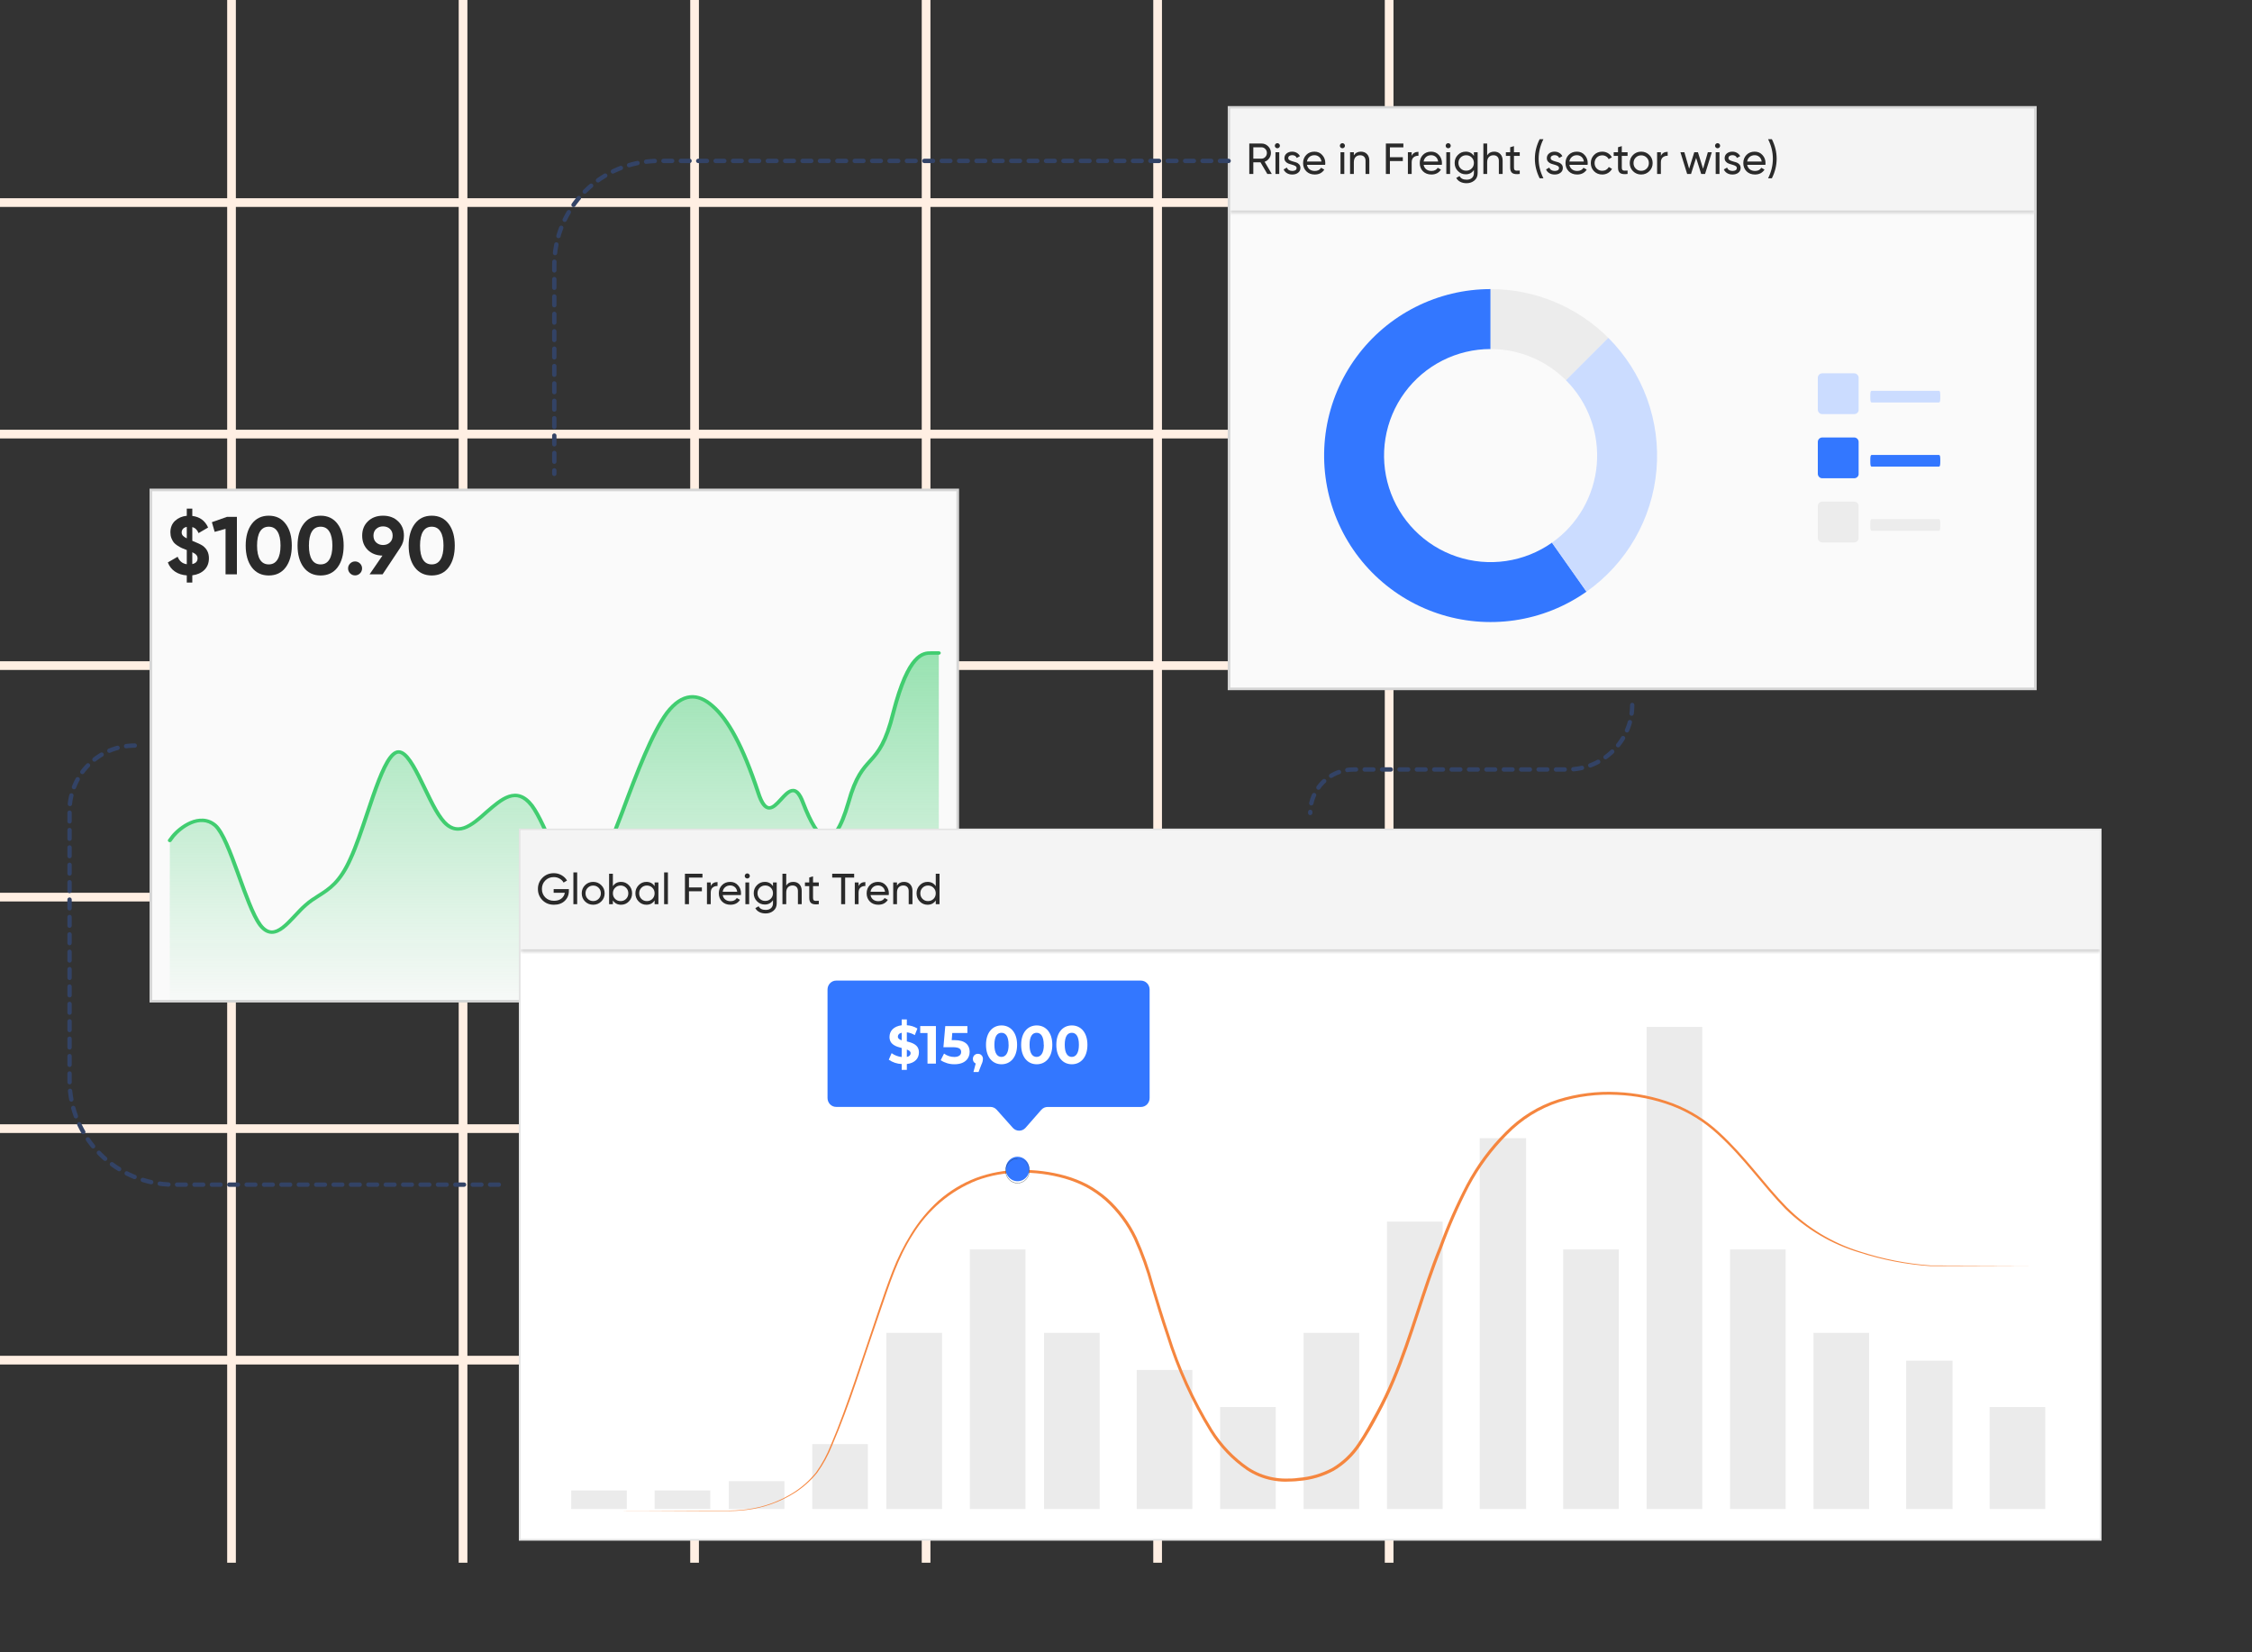 <svg width="518" height="380" viewBox="0 0 518 380" fill="none" xmlns="http://www.w3.org/2000/svg">
<rect x="0" y="0" width="518" height="380" fill="#333333" stroke="none"/>
<path d="M53.254 0V359.467" stroke="#FFEFE3" stroke-width="2"/>
<path d="M375 46.598L-9.29832e-06 46.598" stroke="#FFEFE3" stroke-width="2"/>
<path d="M106.509 0V359.467" stroke="#FFEFE3" stroke-width="2"/>
<path d="M375 99.852L-9.29832e-06 99.852" stroke="#FFEFE3" stroke-width="2"/>
<path d="M159.764 0V359.467" stroke="#FFEFE3" stroke-width="2"/>
<path d="M375 153.107L-9.29832e-06 153.107" stroke="#FFEFE3" stroke-width="2"/>
<path d="M213.018 0V359.467" stroke="#FFEFE3" stroke-width="2"/>
<path d="M375 206.361L-9.29832e-06 206.361" stroke="#FFEFE3" stroke-width="2"/>
<path d="M266.272 0V359.467" stroke="#FFEFE3" stroke-width="2"/>
<path d="M375 259.615L-9.29832e-06 259.615" stroke="#FFEFE3" stroke-width="2"/>
<path d="M319.526 0V359.467" stroke="#FFEFE3" stroke-width="2"/>
<path d="M375 312.87L-9.29832e-06 312.87" stroke="#FFEFE3" stroke-width="2"/>
<rect x="34.699" y="112.699" width="185.601" height="117.601" fill="#FAFAFA"/>
<rect x="34.699" y="112.699" width="185.601" height="117.601" stroke="#D6D6D6" stroke-width="0.601"/>
<path d="M48.057 128.409C48.057 129.517 47.704 130.417 46.997 131.11C46.29 131.79 45.368 132.199 44.232 132.338V134H42.963V132.357C41.903 132.281 40.994 131.985 40.236 131.469C39.479 130.953 38.936 130.254 38.607 129.372L40.861 128.069C41.265 129.076 41.966 129.649 42.963 129.788V126.52C42.951 126.52 42.944 126.52 42.944 126.52L42.906 126.501C42.465 126.337 42.105 126.193 41.827 126.067C41.549 125.941 41.221 125.758 40.842 125.519C40.476 125.28 40.186 125.034 39.971 124.782C39.769 124.518 39.586 124.184 39.422 123.781C39.27 123.378 39.194 122.937 39.194 122.459C39.194 121.351 39.554 120.463 40.274 119.796C41.006 119.128 41.903 118.744 42.963 118.643V117H44.232V118.681C45.949 118.883 47.161 119.77 47.868 121.344L45.671 122.629C45.368 121.873 44.889 121.414 44.232 121.25V124.404C45.406 124.87 46.195 125.242 46.599 125.519C47.572 126.211 48.057 127.175 48.057 128.409ZM41.789 122.478C41.789 122.755 41.877 123 42.054 123.214C42.231 123.416 42.534 123.624 42.963 123.838V121.193C42.584 121.269 42.294 121.42 42.092 121.647C41.89 121.873 41.789 122.15 41.789 122.478ZM44.232 129.75C45.04 129.574 45.444 129.133 45.444 128.428C45.444 128.113 45.343 127.849 45.141 127.634C44.952 127.42 44.649 127.219 44.232 127.03V129.75Z" fill="#2A2A2A"/>
<path d="M52.221 118.889H54.493V132.111H51.88V121.647L49.38 122.346L48.736 120.117L52.221 118.889Z" fill="#2A2A2A"/>
<path d="M61.817 132.376C60.163 132.376 58.863 131.752 57.916 130.506C56.981 129.246 56.514 127.578 56.514 125.5C56.514 123.422 56.981 121.76 57.916 120.513C58.863 119.254 60.163 118.624 61.817 118.624C63.483 118.624 64.784 119.254 65.718 120.513C66.653 121.76 67.12 123.422 67.12 125.5C67.12 127.578 66.653 129.246 65.718 130.506C64.784 131.752 63.483 132.376 61.817 132.376ZM59.809 128.73C60.264 129.46 60.933 129.826 61.817 129.826C62.701 129.826 63.37 129.454 63.824 128.711C64.291 127.968 64.525 126.898 64.525 125.5C64.525 124.09 64.291 123.013 63.824 122.27C63.37 121.527 62.701 121.156 61.817 121.156C60.933 121.156 60.264 121.527 59.809 122.27C59.355 123.013 59.128 124.09 59.128 125.5C59.128 126.91 59.355 127.987 59.809 128.73Z" fill="#2A2A2A"/>
<path d="M73.746 132.376C72.092 132.376 70.791 131.752 69.844 130.506C68.91 129.246 68.443 127.578 68.443 125.5C68.443 123.422 68.91 121.76 69.844 120.513C70.791 119.254 72.092 118.624 73.746 118.624C75.412 118.624 76.713 119.254 77.647 120.513C78.581 121.76 79.048 123.422 79.048 125.5C79.048 127.578 78.581 129.246 77.647 130.506C76.713 131.752 75.412 132.376 73.746 132.376ZM71.738 128.73C72.193 129.46 72.862 129.826 73.746 129.826C74.629 129.826 75.299 129.454 75.753 128.711C76.22 127.968 76.454 126.898 76.454 125.5C76.454 124.09 76.22 123.013 75.753 122.27C75.299 121.527 74.629 121.156 73.746 121.156C72.862 121.156 72.193 121.527 71.738 122.27C71.284 123.013 71.056 124.09 71.056 125.5C71.056 126.91 71.284 127.987 71.738 128.73Z" fill="#2A2A2A"/>
<path d="M82.81 131.884C82.494 132.199 82.115 132.357 81.673 132.357C81.231 132.357 80.853 132.199 80.537 131.884C80.222 131.57 80.064 131.192 80.064 130.751C80.064 130.31 80.222 129.933 80.537 129.618C80.853 129.303 81.231 129.146 81.673 129.146C82.115 129.146 82.494 129.303 82.81 129.618C83.125 129.933 83.283 130.31 83.283 130.751C83.283 131.192 83.125 131.57 82.81 131.884Z" fill="#2A2A2A"/>
<path d="M92.909 123.214C92.909 124.234 92.644 125.129 92.113 125.897H92.132L88.004 132.111H85.011L87.966 127.804C86.59 127.779 85.466 127.345 84.595 126.501C83.736 125.645 83.307 124.549 83.307 123.214C83.307 121.867 83.749 120.765 84.633 119.909C85.529 119.053 86.684 118.624 88.098 118.624C89.525 118.624 90.68 119.053 91.564 119.909C92.46 120.753 92.909 121.854 92.909 123.214ZM85.902 123.214C85.902 123.869 86.11 124.392 86.527 124.782C86.956 125.173 87.48 125.368 88.098 125.368C88.742 125.368 89.273 125.173 89.689 124.782C90.106 124.392 90.314 123.869 90.314 123.214C90.314 122.56 90.106 122.043 89.689 121.666C89.273 121.275 88.742 121.08 88.098 121.08C87.48 121.08 86.956 121.275 86.527 121.666C86.11 122.056 85.902 122.572 85.902 123.214Z" fill="#2A2A2A"/>
<path d="M99.305 132.376C97.651 132.376 96.35 131.752 95.403 130.506C94.469 129.246 94.002 127.578 94.002 125.5C94.002 123.422 94.469 121.76 95.403 120.513C96.35 119.254 97.651 118.624 99.305 118.624C100.971 118.624 102.272 119.254 103.206 120.513C104.14 121.76 104.607 123.422 104.607 125.5C104.607 127.578 104.14 129.246 103.206 130.506C102.272 131.752 100.971 132.376 99.305 132.376ZM97.297 128.73C97.752 129.46 98.421 129.826 99.305 129.826C100.189 129.826 100.858 129.454 101.312 128.711C101.779 127.968 102.013 126.898 102.013 125.5C102.013 124.09 101.779 123.013 101.312 122.27C100.858 121.527 100.189 121.156 99.305 121.156C98.421 121.156 97.752 121.527 97.297 122.27C96.843 123.013 96.615 124.09 96.615 125.5C96.615 126.91 96.843 127.987 97.297 128.73Z" fill="#2A2A2A"/>
<path fill-rule="evenodd" clip-rule="evenodd" d="M39.06 193.695C39.06 193.695 39.246 193.619 40.828 191.698C42.411 189.776 45.987 186.732 49.525 189.776C52.915 192.82 56.453 208.04 59.843 212.606C63.381 217.172 66.771 211.084 70.309 208.04C73.699 204.996 77.237 204.996 80.627 197.386C84.165 189.776 87.555 174.556 91.093 173.034C94.483 171.512 98.02 183.688 101.558 188.254C104.948 192.82 108.486 189.776 111.876 186.732C115.414 183.688 118.804 180.644 122.342 185.21C125.732 189.776 129.27 201.952 132.66 203.474C136.198 204.996 139.588 195.864 143.125 186.732C146.516 177.6 150.053 168.468 153.444 163.902C156.981 159.336 160.519 159.336 163.909 162.38C167.447 165.424 170.837 171.512 174.375 182.166C177.765 192.82 181.303 175.382 184.693 184.515C188.23 193.647 191.621 196.691 195.158 184.515C198.549 172.338 202.086 177.6 205.477 163.902C209.014 150.204 212.404 150.204 214.173 150.204H215.942V232.392H214.173C212.404 232.392 209.014 232.392 205.477 232.392C202.086 232.392 198.549 232.392 195.158 232.392C191.621 232.392 188.23 232.392 184.693 232.392C181.303 232.392 177.765 232.392 174.375 232.392C170.837 232.392 167.447 232.392 163.909 232.392C160.519 232.392 156.981 232.392 153.444 232.392C150.053 232.392 146.516 232.392 143.125 232.392C139.588 232.392 136.198 232.392 132.66 232.392C129.27 232.392 125.732 232.392 122.342 232.392C118.804 232.392 115.414 232.392 111.876 232.392C108.486 232.392 104.948 232.392 101.558 232.392C98.02 232.392 94.483 232.392 91.093 232.392C87.555 232.392 84.165 232.392 80.627 232.392C77.237 232.392 73.699 232.392 70.309 232.392C66.771 232.392 63.381 232.392 59.843 232.392C56.453 232.392 52.915 232.392 49.525 232.392C45.987 232.392 42.597 232.392 40.828 232.392H39.06V193.695Z" fill="url(#paint0_linear_1093_9399)"/>
<path fill-rule="evenodd" clip-rule="evenodd" d="M210.844 152.166C209.397 153.811 207.682 157.171 205.916 164.026C205.064 167.476 204.199 169.751 203.319 171.414C202.436 173.082 201.545 174.12 200.67 175.092C200.599 175.171 200.527 175.25 200.456 175.329C199.662 176.208 198.892 177.06 198.122 178.343C197.283 179.743 196.437 181.67 195.596 184.7L195.595 184.704C194.708 187.765 193.82 189.908 192.915 191.246C192.463 191.915 191.987 192.412 191.476 192.714C190.95 193.025 190.387 193.128 189.815 193.002C189.264 192.881 188.759 192.559 188.294 192.118C187.827 191.675 187.372 191.084 186.927 190.378C186.037 188.964 185.152 187.03 184.265 184.734L184.263 184.729C183.845 183.6 183.442 182.936 183.079 182.579C182.901 182.406 182.746 182.318 182.618 182.277C182.494 182.238 182.37 182.234 182.233 182.263C181.933 182.328 181.576 182.551 181.154 182.931C180.786 183.262 180.417 183.667 180.03 184.091C179.981 184.144 179.933 184.197 179.884 184.25C179.454 184.72 178.999 185.205 178.536 185.572C178.083 185.93 177.542 186.239 176.936 186.235C176.294 186.23 175.746 185.881 175.277 185.265C174.809 184.651 174.368 183.708 173.94 182.36C170.403 171.683 167.039 165.671 163.592 162.698L163.585 162.692C161.935 161.206 160.335 160.541 158.786 160.71C157.227 160.88 155.557 161.911 153.818 164.16C152.152 166.411 150.435 169.809 148.705 173.809C146.978 177.805 145.249 182.375 143.553 186.952L143.552 186.957C143.433 187.265 143.314 187.573 143.195 187.881C141.552 192.139 139.928 196.349 138.3 199.396C137.43 201.026 136.538 202.364 135.612 203.2C135.148 203.62 134.65 203.936 134.116 204.085C133.566 204.238 133.007 204.207 132.46 203.971L132.453 203.968C131.943 203.738 131.469 203.328 131.024 202.82C130.575 202.306 130.132 201.665 129.695 200.939C128.821 199.488 127.947 197.659 127.081 195.751C126.779 195.086 126.479 194.413 126.179 193.741C125.614 192.476 125.052 191.216 124.49 190.034C123.631 188.226 122.788 186.635 121.965 185.523C121.11 184.418 120.299 183.819 119.541 183.549C118.796 183.284 118.05 183.318 117.267 183.577C116.471 183.839 115.652 184.33 114.796 184.963C113.995 185.555 113.189 186.251 112.359 186.968C112.304 187.015 112.25 187.062 112.195 187.11C111.35 187.87 110.48 188.645 109.602 189.301C108.724 189.957 107.812 190.515 106.875 190.825C105.926 191.138 104.94 191.2 103.952 190.845C102.977 190.494 102.057 189.757 101.182 188.575C100.272 187.398 99.374 185.748 98.493 183.985C98.09 183.178 97.693 182.355 97.299 181.536C96.818 180.539 96.341 179.547 95.857 178.599C94.982 176.882 94.129 175.394 93.3 174.432C92.884 173.95 92.502 173.634 92.161 173.477C91.843 173.331 91.572 173.325 91.297 173.449L91.29 173.452C90.956 173.596 90.571 173.931 90.147 174.49C89.729 175.041 89.305 175.768 88.875 176.64C88.015 178.382 87.155 180.653 86.29 183.131C85.819 184.479 85.347 185.889 84.872 187.305C83.611 191.068 82.337 194.87 81.045 197.658C78.585 203.192 75.962 204.852 73.482 206.421C72.503 207.041 71.546 207.646 70.63 208.47L70.624 208.476C69.834 209.157 69.049 209.997 68.249 210.853C68.175 210.932 68.1 211.012 68.026 211.091C67.159 212.017 66.27 212.949 65.373 213.641C64.483 214.326 63.506 214.841 62.459 214.812C61.383 214.783 60.393 214.189 59.469 212.993L59.464 212.987C58.585 211.799 57.713 209.947 56.852 207.825C56.107 205.99 55.358 203.923 54.612 201.864C54.493 201.533 54.373 201.203 54.254 200.874C53.387 198.489 52.525 196.164 51.67 194.246C50.807 192.311 49.979 190.86 49.205 190.161C48.394 189.463 47.542 189.157 46.7 189.1C45.847 189.042 44.97 189.239 44.122 189.595C42.42 190.311 40.929 191.633 40.168 192.569L39.435 193.545C39.298 193.728 39.018 193.778 38.81 193.657C38.602 193.536 38.545 193.29 38.682 193.107L39.429 192.113C40.252 191.1 41.854 189.669 43.733 188.879C44.676 188.482 45.713 188.238 46.769 188.309C47.834 188.381 48.884 188.773 49.84 189.598L49.847 189.604C50.767 190.432 51.651 192.032 52.51 193.957C53.377 195.902 54.247 198.25 55.113 200.633C55.233 200.963 55.353 201.294 55.473 201.625C56.219 203.685 56.962 205.737 57.702 207.558C58.562 209.678 59.403 211.449 60.218 212.551C61.062 213.642 61.822 214.001 62.486 214.019C63.18 214.038 63.935 213.694 64.778 213.044C65.612 212.401 66.455 211.521 67.329 210.587C67.405 210.506 67.481 210.425 67.557 210.344C68.348 209.497 69.163 208.625 69.989 207.912C71.036 206.97 72.064 206.322 73.079 205.681C75.5 204.155 77.847 202.675 80.206 197.367L80.208 197.361C81.483 194.613 82.736 190.872 83.992 187.124C84.47 185.698 84.948 184.272 85.427 182.898C86.294 180.417 87.166 178.11 88.047 176.324C88.488 175.431 88.937 174.656 89.396 174.05C89.847 173.454 90.341 172.979 90.889 172.741C91.461 172.485 92.041 172.527 92.578 172.774C93.093 173.011 93.571 173.434 94.019 173.953C94.917 174.994 95.806 176.558 96.681 178.274C97.161 179.217 97.65 180.232 98.138 181.245C98.535 182.067 98.93 182.887 99.319 183.665C100.201 185.43 101.071 187.021 101.93 188.132L101.935 188.139C102.754 189.244 103.547 189.842 104.294 190.11C105.028 190.374 105.774 190.341 106.558 190.082C107.352 189.819 108.172 189.328 109.017 188.697C109.861 188.067 110.703 187.316 111.553 186.552L111.559 186.546C111.617 186.496 111.676 186.446 111.734 186.396C112.557 185.685 113.387 184.968 114.215 184.356C115.1 183.701 116.013 183.143 116.949 182.834C117.898 182.52 118.884 182.459 119.88 182.814C120.863 183.164 121.801 183.899 122.714 185.08L122.719 185.087C123.591 186.264 124.46 187.914 125.323 189.728C125.888 190.917 126.457 192.192 127.024 193.463C127.323 194.133 127.622 194.802 127.919 195.456C128.785 197.363 129.643 199.158 130.492 200.568C130.916 201.273 131.332 201.871 131.739 202.336C132.148 202.803 132.524 203.108 132.861 203.26C133.198 203.405 133.517 203.42 133.843 203.329C134.185 203.234 134.56 203.013 134.966 202.647C135.782 201.909 136.622 200.672 137.483 199.059C139.088 196.054 140.697 191.886 142.347 187.61C142.463 187.308 142.58 187.006 142.696 186.704C144.391 182.127 146.126 177.542 147.862 173.527C149.595 169.518 151.341 166.051 153.065 163.724L153.069 163.717C154.867 161.391 156.734 160.134 158.675 159.922C160.626 159.71 162.488 160.569 164.228 162.134C167.855 165.265 171.269 171.46 174.807 182.141L174.808 182.145C175.228 183.466 175.638 184.313 176.026 184.823C176.413 185.331 176.724 185.44 176.943 185.442C177.198 185.443 177.521 185.307 177.933 184.981C178.334 184.664 178.746 184.228 179.181 183.752C179.23 183.7 179.278 183.647 179.327 183.593C179.709 183.175 180.108 182.738 180.508 182.377C180.951 181.978 181.458 181.613 182.019 181.492C182.313 181.429 182.619 181.434 182.925 181.531C183.226 181.627 183.5 181.804 183.75 182.049C184.241 182.531 184.691 183.322 185.12 184.48C186.001 186.761 186.866 188.642 187.717 189.993C188.142 190.669 188.556 191.2 188.956 191.579C189.359 191.961 189.719 192.163 190.034 192.232C190.329 192.297 190.632 192.257 190.973 192.056C191.328 191.845 191.721 191.46 192.139 190.841C192.976 189.604 193.838 187.552 194.72 184.511C195.573 181.438 196.441 179.447 197.324 177.973C198.134 176.622 198.952 175.717 199.746 174.839C199.819 174.759 199.891 174.679 199.963 174.599C200.82 173.647 201.661 172.665 202.501 171.079C203.344 169.487 204.192 167.272 205.035 163.856L205.036 163.853C206.807 156.975 208.556 153.47 210.13 151.681C210.925 150.777 211.688 150.298 212.4 150.052C213.101 149.81 213.716 149.81 214.159 149.81L215.941 149.81C216.19 149.81 216.392 149.988 216.392 150.207C216.392 150.426 216.19 150.604 215.941 150.604H214.172C213.732 150.604 213.265 150.606 212.729 150.791C212.198 150.974 211.56 151.353 210.844 152.166Z" fill="#41CD70"/>
<rect x="282.699" y="24.699" width="185.472" height="133.76" fill="#FAFAFA"/>
<rect x="282.699" y="24.699" width="185.472" height="133.76" stroke="#D6D6D6" stroke-width="0.601"/>
<mask id="path-18-inside-1_1093_9399" fill="white">
<path d="M283 25H467.871V49.025H283V25Z"/>
</mask>
<path d="M283 25H467.871V49.025H283V25Z" fill="#F4F4F4"/>
<path d="M467.871 48.424H283V49.627H467.871V48.424Z" fill="#D6D6D6" mask="url(#path-18-inside-1_1093_9399)"/>
<path d="M291.507 40.013L289.937 37.333H288.287V40.013H287.357V33.013H290.157C290.757 33.013 291.271 33.226 291.697 33.653C292.124 34.073 292.337 34.583 292.337 35.183C292.337 35.636 292.201 36.049 291.927 36.423C291.661 36.796 291.314 37.059 290.887 37.213L292.537 40.013H291.507ZM288.287 33.883V36.493H290.157C290.504 36.493 290.797 36.366 291.037 36.113C291.284 35.853 291.407 35.543 291.407 35.183C291.407 34.823 291.284 34.516 291.037 34.263C290.797 34.009 290.504 33.883 290.157 33.883H288.287ZM293.821 34.103C293.654 34.103 293.514 34.046 293.401 33.933C293.287 33.819 293.231 33.683 293.231 33.523C293.231 33.363 293.287 33.226 293.401 33.113C293.514 32.993 293.654 32.933 293.821 32.933C293.981 32.933 294.117 32.993 294.231 33.113C294.344 33.226 294.401 33.363 294.401 33.523C294.401 33.683 294.344 33.819 294.231 33.933C294.117 34.046 293.981 34.103 293.821 34.103ZM293.381 40.013V35.013H294.251V40.013H293.381ZM296.318 36.363C296.318 36.556 296.415 36.713 296.608 36.833C296.802 36.946 297.035 37.039 297.308 37.113C297.582 37.179 297.855 37.259 298.128 37.353C298.402 37.439 298.635 37.593 298.828 37.813C299.022 38.026 299.118 38.303 299.118 38.643C299.118 39.096 298.942 39.459 298.588 39.733C298.242 40.006 297.795 40.143 297.248 40.143C296.762 40.143 296.345 40.036 295.998 39.823C295.652 39.609 295.405 39.326 295.258 38.973L296.008 38.543C296.088 38.783 296.238 38.973 296.458 39.113C296.678 39.253 296.942 39.323 297.248 39.323C297.535 39.323 297.772 39.269 297.958 39.163C298.145 39.049 298.238 38.876 298.238 38.643C298.238 38.449 298.142 38.296 297.948 38.183C297.755 38.063 297.522 37.969 297.248 37.903C296.975 37.829 296.702 37.746 296.428 37.653C296.155 37.559 295.922 37.406 295.728 37.193C295.535 36.979 295.438 36.706 295.438 36.373C295.438 35.939 295.605 35.583 295.938 35.303C296.278 35.023 296.702 34.883 297.208 34.883C297.615 34.883 297.975 34.976 298.288 35.163C298.608 35.343 298.848 35.596 299.008 35.923L298.278 36.333C298.098 35.906 297.742 35.693 297.208 35.693C296.962 35.693 296.752 35.753 296.578 35.873C296.405 35.986 296.318 36.149 296.318 36.363ZM300.622 37.913C300.708 38.359 300.912 38.706 301.232 38.953C301.558 39.199 301.958 39.323 302.432 39.323C303.092 39.323 303.572 39.079 303.872 38.593L304.612 39.013C304.125 39.766 303.392 40.143 302.412 40.143C301.618 40.143 300.972 39.896 300.472 39.403C299.978 38.903 299.732 38.273 299.732 37.513C299.732 36.759 299.975 36.133 300.462 35.633C300.948 35.133 301.578 34.883 302.352 34.883C303.085 34.883 303.682 35.143 304.142 35.663C304.608 36.176 304.842 36.796 304.842 37.523C304.842 37.649 304.832 37.779 304.812 37.913H300.622ZM302.352 35.703C301.885 35.703 301.498 35.836 301.192 36.103C300.885 36.363 300.695 36.713 300.622 37.153H303.962C303.888 36.679 303.702 36.319 303.402 36.073C303.102 35.826 302.752 35.703 302.352 35.703ZM308.782 34.103C308.615 34.103 308.475 34.046 308.362 33.933C308.248 33.819 308.192 33.683 308.192 33.523C308.192 33.363 308.248 33.226 308.362 33.113C308.475 32.993 308.615 32.933 308.782 32.933C308.942 32.933 309.078 32.993 309.192 33.113C309.305 33.226 309.362 33.363 309.362 33.523C309.362 33.683 309.305 33.819 309.192 33.933C309.078 34.046 308.942 34.103 308.782 34.103ZM308.342 40.013V35.013H309.212V40.013H308.342ZM313.029 34.883C313.616 34.883 314.086 35.069 314.439 35.443C314.792 35.809 314.969 36.309 314.969 36.943V40.013H314.099V36.993C314.099 36.586 313.989 36.273 313.769 36.053C313.549 35.826 313.246 35.713 312.859 35.713C312.426 35.713 312.076 35.849 311.809 36.123C311.542 36.389 311.409 36.803 311.409 37.363V40.013H310.539V35.013H311.409V35.733C311.762 35.166 312.302 34.883 313.029 34.883ZM322.803 33.893H319.703V36.163H322.673V37.043H319.703V40.013H318.773V33.013H322.803V33.893ZM324.71 35.853C324.996 35.233 325.516 34.923 326.27 34.923V35.833C325.843 35.813 325.476 35.926 325.17 36.173C324.863 36.419 324.71 36.816 324.71 37.363V40.013H323.84V35.013H324.71V35.853ZM327.458 37.913C327.544 38.359 327.748 38.706 328.068 38.953C328.394 39.199 328.794 39.323 329.268 39.323C329.928 39.323 330.408 39.079 330.708 38.593L331.448 39.013C330.961 39.766 330.228 40.143 329.248 40.143C328.454 40.143 327.808 39.896 327.308 39.403C326.814 38.903 326.568 38.273 326.568 37.513C326.568 36.759 326.811 36.133 327.298 35.633C327.784 35.133 328.414 34.883 329.188 34.883C329.921 34.883 330.518 35.143 330.978 35.663C331.444 36.176 331.678 36.796 331.678 37.523C331.678 37.649 331.668 37.779 331.648 37.913H327.458ZM329.188 35.703C328.721 35.703 328.334 35.836 328.028 36.103C327.721 36.363 327.531 36.713 327.458 37.153H330.798C330.724 36.679 330.538 36.319 330.238 36.073C329.938 35.826 329.588 35.703 329.188 35.703ZM333.118 34.103C332.951 34.103 332.811 34.046 332.698 33.933C332.584 33.819 332.528 33.683 332.528 33.523C332.528 33.363 332.584 33.226 332.698 33.113C332.811 32.993 332.951 32.933 333.118 32.933C333.278 32.933 333.414 32.993 333.528 33.113C333.641 33.226 333.698 33.363 333.698 33.523C333.698 33.683 333.641 33.819 333.528 33.933C333.414 34.046 333.278 34.103 333.118 34.103ZM332.678 40.013V35.013H333.548V40.013H332.678ZM339.025 35.013H339.885V39.803C339.885 40.543 339.635 41.116 339.135 41.523C338.635 41.936 338.035 42.143 337.335 42.143C336.775 42.143 336.292 42.036 335.885 41.823C335.478 41.616 335.172 41.316 334.965 40.923L335.725 40.493C335.998 41.053 336.542 41.333 337.355 41.333C337.875 41.333 338.282 41.196 338.575 40.923C338.875 40.649 339.025 40.276 339.025 39.803V39.093C338.585 39.759 337.958 40.093 337.145 40.093C336.432 40.093 335.828 39.839 335.335 39.333C334.842 38.826 334.595 38.209 334.595 37.483C334.595 36.756 334.842 36.143 335.335 35.643C335.828 35.136 336.432 34.883 337.145 34.883C337.965 34.883 338.592 35.213 339.025 35.873V35.013ZM335.975 38.753C336.315 39.093 336.738 39.263 337.245 39.263C337.752 39.263 338.175 39.093 338.515 38.753C338.855 38.413 339.025 37.989 339.025 37.483C339.025 36.983 338.855 36.563 338.515 36.223C338.175 35.883 337.752 35.713 337.245 35.713C336.738 35.713 336.315 35.883 335.975 36.223C335.635 36.563 335.465 36.983 335.465 37.483C335.465 37.989 335.635 38.413 335.975 38.753ZM343.693 34.883C344.28 34.883 344.75 35.069 345.103 35.443C345.456 35.809 345.633 36.309 345.633 36.943V40.013H344.763V36.993C344.763 36.586 344.653 36.273 344.433 36.053C344.213 35.826 343.91 35.713 343.523 35.713C343.09 35.713 342.74 35.849 342.473 36.123C342.206 36.389 342.073 36.803 342.073 37.363V40.013H341.203V33.013H342.073V35.733C342.426 35.166 342.966 34.883 343.693 34.883ZM349.568 35.853H348.238V38.563C348.238 38.809 348.284 38.986 348.378 39.093C348.478 39.193 348.628 39.246 348.827 39.253C349.027 39.253 349.274 39.246 349.568 39.233V40.013C348.808 40.113 348.251 40.053 347.898 39.833C347.544 39.606 347.368 39.183 347.368 38.563V35.853H346.378V35.013H347.368V33.873L348.238 33.613V35.013H349.568V35.853ZM354.147 41.013C353.413 39.546 353.047 38.046 353.047 36.513C353.047 34.979 353.413 33.479 354.147 32.013H355.017C354.283 33.479 353.917 34.979 353.917 36.513C353.917 38.046 354.283 39.546 355.017 41.013H354.147ZM356.68 36.363C356.68 36.556 356.776 36.713 356.97 36.833C357.163 36.946 357.396 37.039 357.67 37.113C357.943 37.179 358.216 37.259 358.49 37.353C358.763 37.439 358.996 37.593 359.19 37.813C359.383 38.026 359.48 38.303 359.48 38.643C359.48 39.096 359.303 39.459 358.95 39.733C358.603 40.006 358.156 40.143 357.61 40.143C357.123 40.143 356.706 40.036 356.36 39.823C356.013 39.609 355.766 39.326 355.62 38.973L356.37 38.543C356.45 38.783 356.6 38.973 356.82 39.113C357.04 39.253 357.303 39.323 357.61 39.323C357.896 39.323 358.133 39.269 358.32 39.163C358.506 39.049 358.6 38.876 358.6 38.643C358.6 38.449 358.503 38.296 358.31 38.183C358.116 38.063 357.883 37.969 357.61 37.903C357.336 37.829 357.063 37.746 356.79 37.653C356.516 37.559 356.283 37.406 356.09 37.193C355.896 36.979 355.8 36.706 355.8 36.373C355.8 35.939 355.966 35.583 356.3 35.303C356.64 35.023 357.063 34.883 357.57 34.883C357.976 34.883 358.336 34.976 358.65 35.163C358.97 35.343 359.21 35.596 359.37 35.923L358.64 36.333C358.46 35.906 358.103 35.693 357.57 35.693C357.323 35.693 357.113 35.753 356.94 35.873C356.766 35.986 356.68 36.149 356.68 36.363ZM360.983 37.913C361.07 38.359 361.273 38.706 361.593 38.953C361.92 39.199 362.32 39.323 362.793 39.323C363.453 39.323 363.933 39.079 364.233 38.593L364.973 39.013C364.486 39.766 363.753 40.143 362.773 40.143C361.98 40.143 361.333 39.896 360.833 39.403C360.34 38.903 360.093 38.273 360.093 37.513C360.093 36.759 360.336 36.133 360.823 35.633C361.31 35.133 361.94 34.883 362.713 34.883C363.446 34.883 364.043 35.143 364.503 35.663C364.97 36.176 365.203 36.796 365.203 37.523C365.203 37.649 365.193 37.779 365.173 37.913H360.983ZM362.713 35.703C362.246 35.703 361.86 35.836 361.553 36.103C361.246 36.363 361.056 36.713 360.983 37.153H364.323C364.25 36.679 364.063 36.319 363.763 36.073C363.463 35.826 363.113 35.703 362.713 35.703ZM368.543 40.143C367.79 40.143 367.163 39.893 366.663 39.393C366.163 38.886 365.913 38.259 365.913 37.513C365.913 36.766 366.163 36.143 366.663 35.643C367.163 35.136 367.79 34.883 368.543 34.883C369.037 34.883 369.48 35.003 369.873 35.243C370.267 35.476 370.56 35.793 370.753 36.193L370.023 36.613C369.897 36.346 369.7 36.133 369.433 35.973C369.173 35.813 368.877 35.733 368.543 35.733C368.043 35.733 367.623 35.903 367.283 36.243C366.95 36.583 366.783 37.006 366.783 37.513C366.783 38.013 366.95 38.433 367.283 38.773C367.623 39.113 368.043 39.283 368.543 39.283C368.877 39.283 369.177 39.206 369.443 39.053C369.71 38.893 369.913 38.679 370.053 38.413L370.793 38.843C370.58 39.236 370.273 39.553 369.873 39.793C369.473 40.026 369.03 40.143 368.543 40.143ZM374.372 35.853H373.042V38.563C373.042 38.809 373.089 38.986 373.182 39.093C373.282 39.193 373.432 39.246 373.632 39.253C373.832 39.253 374.079 39.246 374.372 39.233V40.013C373.612 40.113 373.056 40.053 372.702 39.833C372.349 39.606 372.172 39.183 372.172 38.563V35.853H371.182V35.013H372.172V33.873L373.042 33.613V35.013H374.372V35.853ZM379.368 39.383C378.855 39.889 378.232 40.143 377.498 40.143C376.765 40.143 376.142 39.889 375.628 39.383C375.122 38.876 374.868 38.253 374.868 37.513C374.868 36.773 375.122 36.149 375.628 35.643C376.142 35.136 376.765 34.883 377.498 34.883C378.232 34.883 378.855 35.136 379.368 35.643C379.882 36.149 380.138 36.773 380.138 37.513C380.138 38.253 379.882 38.876 379.368 39.383ZM377.498 39.293C377.998 39.293 378.418 39.123 378.758 38.783C379.098 38.443 379.268 38.019 379.268 37.513C379.268 37.006 379.098 36.583 378.758 36.243C378.418 35.903 377.998 35.733 377.498 35.733C377.005 35.733 376.588 35.903 376.248 36.243C375.908 36.583 375.738 37.006 375.738 37.513C375.738 38.019 375.908 38.443 376.248 38.783C376.588 39.123 377.005 39.293 377.498 39.293ZM382.034 35.853C382.321 35.233 382.841 34.923 383.594 34.923V35.833C383.167 35.813 382.801 35.926 382.494 36.173C382.187 36.419 382.034 36.816 382.034 37.363V40.013H381.164V35.013H382.034V35.853ZM392.835 35.013H393.745L392.195 40.013H391.305L390.135 36.313L388.965 40.013H388.075L386.525 35.013H387.435L388.535 38.813L389.715 35.013H390.555L391.735 38.823L392.835 35.013ZM395.08 34.103C394.914 34.103 394.774 34.046 394.66 33.933C394.547 33.819 394.49 33.683 394.49 33.523C394.49 33.363 394.547 33.226 394.66 33.113C394.774 32.993 394.914 32.933 395.08 32.933C395.24 32.933 395.377 32.993 395.49 33.113C395.604 33.226 395.66 33.363 395.66 33.523C395.66 33.683 395.604 33.819 395.49 33.933C395.377 34.046 395.24 34.103 395.08 34.103ZM394.64 40.013V35.013H395.51V40.013H394.64ZM397.578 36.363C397.578 36.556 397.675 36.713 397.868 36.833C398.061 36.946 398.295 37.039 398.568 37.113C398.841 37.179 399.115 37.259 399.388 37.353C399.661 37.439 399.895 37.593 400.088 37.813C400.281 38.026 400.378 38.303 400.378 38.643C400.378 39.096 400.201 39.459 399.848 39.733C399.501 40.006 399.055 40.143 398.508 40.143C398.021 40.143 397.605 40.036 397.258 39.823C396.911 39.609 396.665 39.326 396.518 38.973L397.268 38.543C397.348 38.783 397.498 38.973 397.718 39.113C397.938 39.253 398.201 39.323 398.508 39.323C398.795 39.323 399.031 39.269 399.218 39.163C399.405 39.049 399.498 38.876 399.498 38.643C399.498 38.449 399.401 38.296 399.208 38.183C399.015 38.063 398.781 37.969 398.508 37.903C398.235 37.829 397.961 37.746 397.688 37.653C397.415 37.559 397.181 37.406 396.988 37.193C396.795 36.979 396.698 36.706 396.698 36.373C396.698 35.939 396.865 35.583 397.198 35.303C397.538 35.023 397.961 34.883 398.468 34.883C398.875 34.883 399.235 34.976 399.548 35.163C399.868 35.343 400.108 35.596 400.268 35.923L399.538 36.333C399.358 35.906 399.001 35.693 398.468 35.693C398.221 35.693 398.011 35.753 397.838 35.873C397.665 35.986 397.578 36.149 397.578 36.363ZM401.881 37.913C401.968 38.359 402.171 38.706 402.491 38.953C402.818 39.199 403.218 39.323 403.691 39.323C404.351 39.323 404.831 39.079 405.131 38.593L405.871 39.013C405.385 39.766 404.651 40.143 403.671 40.143C402.878 40.143 402.231 39.896 401.731 39.403C401.238 38.903 400.991 38.273 400.991 37.513C400.991 36.759 401.235 36.133 401.721 35.633C402.208 35.133 402.838 34.883 403.611 34.883C404.345 34.883 404.941 35.143 405.401 35.663C405.868 36.176 406.101 36.796 406.101 37.523C406.101 37.649 406.091 37.779 406.071 37.913H401.881ZM403.611 35.703C403.145 35.703 402.758 35.836 402.451 36.103C402.145 36.363 401.955 36.713 401.881 37.153H405.221C405.148 36.679 404.961 36.319 404.661 36.073C404.361 35.826 404.011 35.703 403.611 35.703ZM407.561 41.013H406.691C407.425 39.546 407.791 38.046 407.791 36.513C407.791 34.979 407.425 33.479 406.691 32.013H407.561C408.295 33.479 408.661 34.979 408.661 36.513C408.661 38.046 408.295 39.546 407.561 41.013Z" fill="#2A2A2A"/>
<path d="M342.865 66.499C336.844 66.499 330.908 67.919 325.538 70.643C320.169 73.367 315.517 77.319 311.961 82.178C308.405 87.037 306.045 92.666 305.072 98.608C304.1 104.549 304.542 110.637 306.363 116.376C308.184 122.115 311.332 127.344 315.553 131.638C319.773 135.932 324.947 139.171 330.653 141.091C336.36 143.011 342.439 143.558 348.397 142.688C354.355 141.818 360.024 139.556 364.943 136.085L356.995 124.82C353.846 127.042 350.218 128.49 346.405 129.047C342.592 129.603 338.702 129.253 335.049 128.024C331.397 126.795 328.086 124.723 325.385 121.974C322.684 119.226 320.669 115.88 319.503 112.207C318.338 108.534 318.055 104.638 318.678 100.835C319.3 97.032 320.811 93.43 323.086 90.32C325.362 87.21 328.339 84.681 331.776 82.938C335.212 81.194 339.011 80.285 342.865 80.285L342.865 66.499Z" fill="#3377FF"/>
<path d="M342.865 66.499C353.021 66.499 362.762 70.534 369.944 77.716L360.195 87.464C355.599 82.868 349.365 80.285 342.865 80.285L342.865 66.499Z" fill="#ECECEC"/>
<path d="M369.944 77.716C373.892 81.664 376.929 86.428 378.843 91.675C380.756 96.921 381.498 102.522 381.019 108.085C380.539 113.649 378.848 119.04 376.065 123.881C373.282 128.722 369.474 132.896 364.907 136.11L356.972 124.837C359.894 122.779 362.332 120.108 364.113 117.01C365.894 113.912 366.976 110.461 367.283 106.901C367.59 103.34 367.115 99.755 365.891 96.398C364.666 93.04 362.722 89.991 360.195 87.464L369.944 77.716Z" fill="#CBDCFF"/>
<path d="M445.973 92.577H430.532C430.203 92.577 430.203 91.996 430.203 91.235C430.203 90.52 430.203 89.894 430.532 89.894H445.973C446.301 89.894 446.301 90.475 446.301 91.235C446.301 91.951 446.301 92.577 445.973 92.577Z" fill="#CBDCFF"/>
<path d="M426.485 95.26H419.162C418.572 95.26 418.13 94.771 418.13 94.233V86.896C418.13 86.309 418.621 85.869 419.162 85.869H426.485C427.075 85.869 427.517 86.358 427.517 86.896V94.233C427.566 94.771 427.075 95.26 426.485 95.26Z" fill="#CBDCFF"/>
<path d="M445.973 122.09H430.532C430.203 122.09 430.203 121.508 430.203 120.748C430.203 120.033 430.203 119.407 430.532 119.407H445.973C446.301 119.407 446.301 119.988 446.301 120.748C446.301 121.464 446.301 122.09 445.973 122.09Z" fill="#ECECEC"/>
<path d="M426.485 124.773H419.162C418.572 124.773 418.13 124.283 418.13 123.745V116.409C418.13 115.822 418.621 115.382 419.162 115.382H426.485C427.075 115.382 427.517 115.871 427.517 116.409V123.745C427.566 124.283 427.075 124.773 426.485 124.773Z" fill="#ECECEC"/>
<path d="M445.973 107.333H430.532C430.203 107.333 430.203 106.752 430.203 105.992C430.203 105.276 430.203 104.65 430.532 104.65H445.973C446.301 104.65 446.301 105.232 446.301 105.992C446.301 106.707 446.301 107.333 445.973 107.333Z" fill="#3377FF"/>
<path d="M426.485 110.016H419.162C418.572 110.016 418.13 109.527 418.13 108.989V101.653C418.13 101.066 418.621 100.626 419.162 100.626H426.485C427.075 100.626 427.517 101.115 427.517 101.653V108.989C427.566 109.527 427.075 110.016 426.485 110.016Z" fill="#3377FF"/>
<path d="M282.607 37.013H151.5C138.245 37.013 127.5 47.758 127.5 61.013V109" stroke="#334366" stroke-miterlimit="0" stroke-linecap="round" stroke-linejoin="bevel" stroke-dasharray="2 2"/>
<rect x="119.543" y="190.8" width="363.657" height="163.4" fill="white" stroke="#E4E4E4" stroke-width="0.4"/>
<mask id="path-32-inside-2_1093_9399" fill="white">
<path d="M119.743 191H483V218.972H119.743V191Z"/>
</mask>
<path d="M119.743 191H483V218.972H119.743V191Z" fill="#F4F4F4"/>
<path d="M483 218.371H119.743V219.574H483V218.371Z" fill="#D6D6D6" mask="url(#path-32-inside-2_1093_9399)"/>
<path d="M130.85 204.516V204.936C130.85 205.85 130.537 206.61 129.91 207.216C129.283 207.816 128.453 208.116 127.42 208.116C126.353 208.116 125.47 207.766 124.77 207.066C124.077 206.36 123.73 205.5 123.73 204.486C123.73 203.473 124.077 202.616 124.77 201.916C125.47 201.21 126.347 200.856 127.4 200.856C128.047 200.856 128.64 201.013 129.18 201.326C129.72 201.633 130.137 202.04 130.43 202.546L129.63 203.016C129.43 202.636 129.127 202.333 128.72 202.106C128.32 201.873 127.877 201.756 127.39 201.756C126.59 201.756 125.933 202.02 125.42 202.546C124.907 203.066 124.65 203.713 124.65 204.486C124.65 205.26 124.907 205.906 125.42 206.426C125.94 206.946 126.61 207.206 127.43 207.206C128.13 207.206 128.697 207.036 129.13 206.696C129.563 206.35 129.827 205.903 129.92 205.356H127.35V204.516H130.85ZM131.891 207.986V200.686H132.761V207.986H131.891ZM138.308 207.356C137.795 207.863 137.172 208.116 136.438 208.116C135.705 208.116 135.082 207.863 134.568 207.356C134.062 206.85 133.808 206.226 133.808 205.486C133.808 204.746 134.062 204.123 134.568 203.616C135.082 203.11 135.705 202.856 136.438 202.856C137.172 202.856 137.795 203.11 138.308 203.616C138.822 204.123 139.078 204.746 139.078 205.486C139.078 206.226 138.822 206.85 138.308 207.356ZM136.438 207.266C136.938 207.266 137.358 207.096 137.698 206.756C138.038 206.416 138.208 205.993 138.208 205.486C138.208 204.98 138.038 204.556 137.698 204.216C137.358 203.876 136.938 203.706 136.438 203.706C135.945 203.706 135.528 203.876 135.188 204.216C134.848 204.556 134.678 204.98 134.678 205.486C134.678 205.993 134.848 206.416 135.188 206.756C135.528 207.096 135.945 207.266 136.438 207.266ZM142.864 202.856C143.564 202.856 144.161 203.113 144.654 203.626C145.147 204.133 145.394 204.753 145.394 205.486C145.394 206.22 145.147 206.843 144.654 207.356C144.161 207.863 143.564 208.116 142.864 208.116C142.037 208.116 141.407 207.786 140.974 207.126V207.986H140.104V200.986H140.974V203.846C141.407 203.186 142.037 202.856 142.864 202.856ZM142.754 207.276C143.254 207.276 143.674 207.106 144.014 206.766C144.354 206.42 144.524 205.993 144.524 205.486C144.524 204.98 144.354 204.556 144.014 204.216C143.674 203.87 143.254 203.696 142.754 203.696C142.247 203.696 141.824 203.87 141.484 204.216C141.144 204.556 140.974 204.98 140.974 205.486C140.974 205.993 141.144 206.42 141.484 206.766C141.824 207.106 142.247 207.276 142.754 207.276ZM150.572 202.986H151.442V207.986H150.572V207.126C150.139 207.786 149.509 208.116 148.682 208.116C147.982 208.116 147.385 207.863 146.892 207.356C146.399 206.843 146.152 206.22 146.152 205.486C146.152 204.753 146.399 204.133 146.892 203.626C147.385 203.113 147.982 202.856 148.682 202.856C149.509 202.856 150.139 203.186 150.572 203.846V202.986ZM148.792 207.276C149.299 207.276 149.722 207.106 150.062 206.766C150.402 206.42 150.572 205.993 150.572 205.486C150.572 204.98 150.402 204.556 150.062 204.216C149.722 203.87 149.299 203.696 148.792 203.696C148.292 203.696 147.872 203.87 147.532 204.216C147.192 204.556 147.022 204.98 147.022 205.486C147.022 205.993 147.192 206.42 147.532 206.766C147.872 207.106 148.292 207.276 148.792 207.276ZM152.76 207.986V200.686H153.63V207.986H152.76ZM161.577 201.866H158.477V204.136H161.447V205.016H158.477V207.986H157.547V200.986H161.577V201.866ZM163.484 203.826C163.77 203.206 164.29 202.896 165.044 202.896V203.806C164.617 203.786 164.25 203.9 163.944 204.146C163.637 204.393 163.484 204.79 163.484 205.336V207.986H162.614V202.986H163.484V203.826ZM166.231 205.886C166.318 206.333 166.521 206.68 166.841 206.926C167.168 207.173 167.568 207.296 168.041 207.296C168.701 207.296 169.181 207.053 169.481 206.566L170.221 206.986C169.735 207.74 169.001 208.116 168.021 208.116C167.228 208.116 166.581 207.87 166.081 207.376C165.588 206.876 165.341 206.246 165.341 205.486C165.341 204.733 165.585 204.106 166.071 203.606C166.558 203.106 167.188 202.856 167.961 202.856C168.695 202.856 169.291 203.116 169.751 203.636C170.218 204.15 170.451 204.77 170.451 205.496C170.451 205.623 170.441 205.753 170.421 205.886H166.231ZM167.961 203.676C167.495 203.676 167.108 203.81 166.801 204.076C166.495 204.336 166.305 204.686 166.231 205.126H169.571C169.498 204.653 169.311 204.293 169.011 204.046C168.711 203.8 168.361 203.676 167.961 203.676ZM171.892 202.076C171.725 202.076 171.585 202.02 171.472 201.906C171.358 201.793 171.302 201.656 171.302 201.496C171.302 201.336 171.358 201.2 171.472 201.086C171.585 200.966 171.725 200.906 171.892 200.906C172.052 200.906 172.188 200.966 172.302 201.086C172.415 201.2 172.472 201.336 172.472 201.496C172.472 201.656 172.415 201.793 172.302 201.906C172.188 202.02 172.052 202.076 171.892 202.076ZM171.452 207.986V202.986H172.322V207.986H171.452ZM177.799 202.986H178.659V207.776C178.659 208.516 178.409 209.09 177.909 209.496C177.409 209.91 176.809 210.116 176.109 210.116C175.549 210.116 175.065 210.01 174.659 209.796C174.252 209.59 173.945 209.29 173.739 208.896L174.499 208.466C174.772 209.026 175.315 209.306 176.129 209.306C176.649 209.306 177.055 209.17 177.349 208.896C177.649 208.623 177.799 208.25 177.799 207.776V207.066C177.359 207.733 176.732 208.066 175.919 208.066C175.205 208.066 174.602 207.813 174.109 207.306C173.615 206.8 173.369 206.183 173.369 205.456C173.369 204.73 173.615 204.116 174.109 203.616C174.602 203.11 175.205 202.856 175.919 202.856C176.739 202.856 177.365 203.186 177.799 203.846V202.986ZM174.749 206.726C175.089 207.066 175.512 207.236 176.019 207.236C176.525 207.236 176.949 207.066 177.289 206.726C177.629 206.386 177.799 205.963 177.799 205.456C177.799 204.956 177.629 204.536 177.289 204.196C176.949 203.856 176.525 203.686 176.019 203.686C175.512 203.686 175.089 203.856 174.749 204.196C174.409 204.536 174.239 204.956 174.239 205.456C174.239 205.963 174.409 206.386 174.749 206.726ZM182.467 202.856C183.054 202.856 183.524 203.043 183.877 203.416C184.23 203.783 184.407 204.283 184.407 204.916V207.986H183.537V204.966C183.537 204.56 183.427 204.246 183.207 204.026C182.987 203.8 182.684 203.686 182.297 203.686C181.864 203.686 181.514 203.823 181.247 204.096C180.98 204.363 180.847 204.776 180.847 205.336V207.986H179.977V200.986H180.847V203.706C181.2 203.14 181.74 202.856 182.467 202.856ZM188.341 203.826H187.011V206.536C187.011 206.783 187.058 206.96 187.151 207.066C187.251 207.166 187.401 207.22 187.601 207.226C187.801 207.226 188.048 207.22 188.341 207.206V207.986C187.581 208.086 187.025 208.026 186.671 207.806C186.318 207.58 186.141 207.156 186.141 206.536V203.826H185.151V202.986H186.141V201.846L187.011 201.586V202.986H188.341V203.826ZM196.471 200.986V201.866H194.401V207.986H193.481V201.866H191.421V200.986H196.471ZM197.488 203.826C197.774 203.206 198.294 202.896 199.048 202.896V203.806C198.621 203.786 198.254 203.9 197.948 204.146C197.641 204.393 197.488 204.79 197.488 205.336V207.986H196.618V202.986H197.488V203.826ZM200.235 205.886C200.322 206.333 200.525 206.68 200.845 206.926C201.172 207.173 201.572 207.296 202.045 207.296C202.705 207.296 203.185 207.053 203.485 206.566L204.225 206.986C203.739 207.74 203.005 208.116 202.025 208.116C201.232 208.116 200.585 207.87 200.085 207.376C199.592 206.876 199.345 206.246 199.345 205.486C199.345 204.733 199.589 204.106 200.075 203.606C200.562 203.106 201.192 202.856 201.965 202.856C202.699 202.856 203.295 203.116 203.755 203.636C204.222 204.15 204.455 204.77 204.455 205.496C204.455 205.623 204.445 205.753 204.425 205.886H200.235ZM201.965 203.676C201.499 203.676 201.112 203.81 200.805 204.076C200.499 204.336 200.309 204.686 200.235 205.126H203.575C203.502 204.653 203.315 204.293 203.015 204.046C202.715 203.8 202.365 203.676 201.965 203.676ZM207.945 202.856C208.532 202.856 209.002 203.043 209.355 203.416C209.709 203.783 209.885 204.283 209.885 204.916V207.986H209.015V204.966C209.015 204.56 208.905 204.246 208.685 204.026C208.465 203.8 208.162 203.686 207.775 203.686C207.342 203.686 206.992 203.823 206.725 204.096C206.459 204.363 206.325 204.776 206.325 205.336V207.986H205.455V202.986H206.325V203.706C206.679 203.14 207.219 202.856 207.945 202.856ZM215.24 200.986H216.11V207.986H215.24V207.126C214.807 207.786 214.177 208.116 213.35 208.116C212.65 208.116 212.053 207.863 211.56 207.356C211.067 206.843 210.82 206.22 210.82 205.486C210.82 204.753 211.067 204.133 211.56 203.626C212.053 203.113 212.65 202.856 213.35 202.856C214.177 202.856 214.807 203.186 215.24 203.846V200.986ZM213.46 207.276C213.967 207.276 214.39 207.106 214.73 206.766C215.07 206.42 215.24 205.993 215.24 205.486C215.24 204.98 215.07 204.556 214.73 204.216C214.39 203.87 213.967 203.696 213.46 203.696C212.96 203.696 212.54 203.87 212.2 204.216C211.86 204.556 211.69 204.98 211.69 205.486C211.69 205.993 211.86 206.42 212.2 206.766C212.54 207.106 212.96 207.276 213.46 207.276Z" fill="#2A2A2A"/>
<path d="M235.875 287.403H223.081V347.111H235.875V287.403Z" fill="#EBEBEB"/>
<path d="M252.935 306.595H240.141V347.111H252.935V306.595Z" fill="#EBEBEB"/>
<path d="M216.684 306.595H203.889V347.111H216.684V306.595Z" fill="#EBEBEB"/>
<path d="M180.432 340.714H167.637V347.111H180.432V340.714Z" fill="#EBEBEB"/>
<path d="M199.626 332.184H186.831V347.111H199.626V332.184Z" fill="#EBEBEB"/>
<path d="M163.372 342.846H150.577V347.111H163.372V342.846Z" fill="#EBEBEB"/>
<path d="M144.18 342.846H131.386V347.111H144.18V342.846Z" fill="#EBEBEB"/>
<path d="M274.26 315.125H261.465V347.111H274.26V315.125Z" fill="#EBEBEB"/>
<path d="M293.45 323.654H280.656V347.111H293.45V323.654Z" fill="#EBEBEB"/>
<path d="M312.642 306.595H299.847V347.111H312.642V306.595Z" fill="#EBEBEB"/>
<path d="M331.835 281.005H319.041V347.111H331.835V281.005Z" fill="#EBEBEB"/>
<path d="M351.027 261.813H340.365V347.111H351.027V261.813Z" fill="#EBEBEB"/>
<path d="M372.352 287.403H359.558V347.111H372.352V287.403Z" fill="#EBEBEB"/>
<path d="M391.544 236.224H378.749V347.111H391.544V236.224Z" fill="#EBEBEB"/>
<path d="M410.735 287.403H397.94V347.111H410.735V287.403Z" fill="#EBEBEB"/>
<path d="M429.928 306.595H417.134V347.111H429.928V306.595Z" fill="#EBEBEB"/>
<path d="M449.12 312.992H438.458V347.111H449.12V312.992Z" fill="#EBEBEB"/>
<path d="M470.446 323.654H457.651V347.111H470.446V323.654Z" fill="#EBEBEB"/>
<path d="M143.178 347.475H144.398H147.995H161.81H166.549C168.285 347.505 170.02 347.41 171.743 347.193C175.663 346.702 179.43 345.327 182.779 343.163C184.627 341.951 186.282 340.452 187.687 338.717C189.072 336.777 190.215 334.665 191.089 332.43C193.037 327.863 194.803 322.907 196.607 317.654C198.412 312.402 200.217 306.908 202.152 301.199C203.125 298.338 204.112 295.423 205.255 292.495C206.405 289.495 207.832 286.616 209.514 283.898C211.268 281.02 213.415 278.418 215.889 276.174C218.441 273.928 221.355 272.164 224.497 270.963C227.746 269.754 231.172 269.132 234.625 269.122C238.161 269.058 241.689 269.51 245.103 270.466C246.841 270.961 248.529 271.631 250.141 272.467C251.766 273.346 253.294 274.404 254.698 275.624C257.506 278.158 259.805 281.239 261.463 284.691C263.058 288.224 264.361 291.891 265.358 295.652C266.501 299.386 267.643 303.161 268.916 306.922C271.306 314.639 274.645 322.006 278.849 328.844C281.005 332.301 283.825 335.264 287.133 337.548C288.815 338.65 290.683 339.415 292.638 339.805C293.618 340.002 294.613 340.106 295.611 340.114C296.624 340.114 297.637 340.114 298.637 339.953C301.355 339.746 304.004 338.973 306.427 337.683C308.783 336.287 310.802 334.359 312.335 332.041C313.906 329.744 315.217 327.272 316.555 324.841C317.873 322.413 319.07 319.915 320.138 317.359C324.397 307.19 327.046 296.592 331.019 286.813C332.794 281.916 334.89 277.15 337.29 272.548C339.662 268.075 342.673 263.999 346.223 260.458C347.934 258.709 349.838 257.176 351.897 255.891C353.939 254.634 356.118 253.632 358.389 252.909C362.776 251.544 367.357 250.967 371.932 251.203C376.306 251.391 380.627 252.265 384.747 253.796C388.667 255.291 392.279 257.538 395.394 260.418C401.484 265.979 405.898 272.507 410.975 277.666C415.721 282.433 421.513 285.941 427.855 287.888C433.112 289.607 438.546 290.68 444.046 291.085V291.085L466.859 291.165H472.741C474.039 291.165 474.74 291.165 474.74 291.165H472.741H466.859L444.046 291.246C438.509 290.873 433.035 289.822 427.738 288.116C421.346 286.225 415.486 282.775 410.651 278.055C405.561 272.857 401.12 266.355 395.07 260.875C391.992 258.048 388.429 255.842 384.565 254.373C380.5 252.866 376.235 252.014 371.919 251.848C367.413 251.619 362.903 252.191 358.584 253.54C354.106 254.989 350.031 257.533 346.704 260.955C343.209 264.457 340.238 268.477 337.888 272.883C335.512 277.466 333.438 282.21 331.681 287.082C327.721 296.834 325.085 307.405 320.8 317.654C319.73 320.23 318.53 322.745 317.204 325.19C315.903 327.688 314.478 330.114 312.932 332.457C311.345 334.861 309.249 336.859 306.804 338.3C304.292 339.653 301.539 340.458 298.714 340.665C297.689 340.812 296.65 340.772 295.624 340.826C294.582 340.819 293.543 340.711 292.521 340.503C290.487 340.099 288.544 339.301 286.795 338.153C283.4 335.823 280.509 332.791 278.303 329.247C274.07 322.357 270.706 314.936 268.293 307.164C266.994 303.389 265.878 299.601 264.748 295.867C263.743 292.143 262.44 288.513 260.853 285.013C259.238 281.635 256.991 278.622 254.244 276.148C252.883 274.951 251.398 273.915 249.816 273.058C248.241 272.241 246.593 271.585 244.895 271.097C241.538 270.145 238.067 269.693 234.586 269.754C231.205 269.758 227.85 270.362 224.666 271.54C218.59 273.956 213.427 278.332 209.942 284.019C206.488 289.392 204.58 295.504 202.606 301.186C200.632 306.868 198.802 312.402 197.023 317.641C195.244 322.88 193.413 327.823 191.44 332.417C190.54 334.681 189.371 336.819 187.96 338.784C186.519 340.546 184.824 342.068 182.935 343.297C179.536 345.466 175.721 346.841 171.756 347.327C170.032 347.535 168.297 347.616 166.562 347.569H161.745L147.93 347.502H144.333C143.528 347.502 143.178 347.475 143.178 347.475Z" fill="#F5863F"/>
<path d="M236.778 268.899C236.778 269.457 236.618 270.003 236.318 270.466C236.019 270.93 235.593 271.292 235.094 271.505C234.596 271.719 234.048 271.775 233.519 271.666C232.99 271.557 232.504 271.288 232.123 270.894C231.742 270.499 231.482 269.997 231.377 269.45C231.271 268.902 231.325 268.335 231.532 267.82C231.738 267.304 232.088 266.864 232.536 266.554C232.984 266.244 233.512 266.078 234.051 266.078C234.774 266.078 235.468 266.376 235.979 266.905C236.49 267.434 236.778 268.151 236.778 268.899V268.899Z" fill="#3377FF"/>
<path d="M234.051 272.183C233.504 272.183 232.97 272.015 232.515 271.7C232.06 271.386 231.706 270.939 231.496 270.416C231.287 269.893 231.232 269.318 231.339 268.763C231.446 268.208 231.709 267.698 232.096 267.298C232.482 266.898 232.975 266.626 233.512 266.515C234.048 266.405 234.604 266.461 235.11 266.678C235.615 266.895 236.047 267.261 236.351 267.732C236.655 268.202 236.817 268.755 236.817 269.321C236.814 270.079 236.521 270.805 236.003 271.341C235.485 271.876 234.784 272.179 234.051 272.183ZM234.051 266.527C233.517 266.527 232.995 266.691 232.551 266.998C232.107 267.305 231.761 267.742 231.556 268.252C231.352 268.763 231.298 269.324 231.402 269.866C231.507 270.408 231.764 270.906 232.142 271.297C232.519 271.688 233.001 271.954 233.524 272.062C234.048 272.169 234.591 272.114 235.085 271.903C235.578 271.691 236 271.333 236.297 270.874C236.594 270.414 236.752 269.874 236.752 269.321C236.759 268.95 236.694 268.581 236.562 268.236C236.429 267.89 236.231 267.576 235.98 267.311C235.728 267.046 235.428 266.835 235.097 266.691C234.766 266.548 234.41 266.474 234.051 266.474V266.527Z" fill="#263238"/>
<path d="M262.447 225.562H192.332C191.805 225.562 191.3 225.779 190.928 226.164C190.555 226.549 190.346 227.072 190.346 227.617V252.562C190.344 252.832 190.394 253.1 190.493 253.35C190.593 253.6 190.739 253.828 190.924 254.019C191.109 254.21 191.328 254.361 191.57 254.464C191.812 254.567 192.071 254.619 192.332 254.617H227.805C228.081 254.616 228.355 254.676 228.607 254.791C228.86 254.907 229.087 255.076 229.272 255.288C230.389 256.565 231.869 258.217 232.96 259.426C233.147 259.635 233.374 259.802 233.626 259.916C233.879 260.03 234.151 260.089 234.427 260.089C234.702 260.089 234.975 260.03 235.227 259.916C235.48 259.802 235.707 259.635 235.894 259.426L239.504 255.302C239.689 255.09 239.916 254.921 240.168 254.805C240.421 254.689 240.694 254.63 240.971 254.63H262.447C262.973 254.63 263.479 254.414 263.851 254.028C264.224 253.643 264.433 253.12 264.433 252.575V227.617C264.43 227.073 264.219 226.553 263.848 226.168C263.476 225.783 262.972 225.566 262.447 225.562Z" fill="#3377FF"/>
<path d="M208.59 244.754V246.098H207.408V244.754C206.346 244.719 205.316 244.375 204.435 243.76L205.084 242.256C205.773 242.752 206.573 243.057 207.408 243.143V241.074C206.11 240.738 204.603 240.281 204.603 238.522C204.603 237.178 205.512 236.09 207.408 235.835V234.492H208.59V235.835C209.447 235.875 210.281 236.133 211.018 236.587L210.42 238.105C209.86 237.762 209.236 237.543 208.59 237.461V239.556C209.888 239.878 211.368 240.335 211.368 242.068C211.368 243.411 210.511 244.526 208.59 244.754ZM207.408 239.301V237.555C206.772 237.702 206.525 238.052 206.525 238.468C206.525 238.884 206.876 239.126 207.408 239.301ZM209.46 242.269C209.46 241.84 209.109 241.611 208.59 241.423V243.129C209.213 242.995 209.46 242.672 209.46 242.243V242.269Z" fill="white"/>
<path d="M215.275 236.023V244.66H213.341V237.622H211.666V236.023H215.275Z" fill="white"/>
<path d="M223.039 241.947C223.039 243.478 221.949 244.808 219.56 244.808C218.435 244.825 217.329 244.503 216.378 243.881L217.144 242.35C217.837 242.864 218.669 243.137 219.521 243.129C220.482 243.129 221.079 242.713 221.079 242.001C221.079 241.289 220.65 240.886 219.131 240.886H217.002L217.43 236.023H222.52V237.622H219.04L218.91 239.26H219.599C222.053 239.26 223.039 240.416 223.039 241.947Z" fill="white"/>
<path d="M226.091 243.588C226.073 244.02 225.962 244.442 225.767 244.824L225.079 246.597H223.911L224.43 244.636C224.23 244.553 224.06 244.407 223.944 244.219C223.828 244.031 223.771 243.811 223.781 243.588C223.777 243.43 223.805 243.272 223.863 243.125C223.921 242.978 224.007 242.845 224.116 242.734C224.226 242.623 224.357 242.537 224.5 242.48C224.643 242.424 224.796 242.399 224.949 242.406C225.101 242.4 225.252 242.427 225.393 242.485C225.534 242.542 225.662 242.629 225.769 242.74C225.876 242.851 225.96 242.983 226.015 243.129C226.071 243.275 226.097 243.431 226.091 243.588Z" fill="white"/>
<path d="M226.796 240.336C226.796 237.489 228.316 235.877 230.367 235.877C232.419 235.877 233.951 237.489 233.951 240.336C233.951 243.184 232.432 244.81 230.367 244.81C228.303 244.81 226.796 243.184 226.796 240.336ZM231.99 240.336C231.99 238.375 231.328 237.569 230.354 237.569C229.38 237.569 228.731 238.375 228.731 240.336C228.731 242.298 229.406 243.117 230.354 243.117C231.302 243.117 232.003 242.244 232.003 240.336H231.99Z" fill="white"/>
<path d="M234.883 240.336C234.883 237.489 236.415 235.877 238.467 235.877C240.518 235.877 242.05 237.489 242.05 240.336C242.05 243.184 240.531 244.81 238.467 244.81C236.402 244.81 234.883 243.184 234.883 240.336ZM240.077 240.336C240.077 238.375 239.401 237.569 238.441 237.569C237.48 237.569 236.817 238.375 236.817 240.336C236.817 242.298 237.48 243.117 238.441 243.117C239.401 243.117 240.103 242.244 240.103 240.336H240.077Z" fill="white"/>
<path d="M242.973 240.336C242.973 237.489 244.492 235.877 246.544 235.877C248.595 235.877 250.128 237.489 250.128 240.336C250.128 243.184 248.608 244.81 246.544 244.81C244.479 244.81 242.973 243.184 242.973 240.336ZM248.167 240.336C248.167 238.375 247.505 237.569 246.531 237.569C245.557 237.569 244.908 238.375 244.908 240.336C244.908 242.298 245.583 243.117 246.531 243.117C247.479 243.117 248.167 242.244 248.167 240.336Z" fill="white"/>
<path d="M31 171.5V171.5C22.716 171.5 16 178.216 16 186.5V248.5C16 261.755 26.745 272.5 40 272.5H115.743" stroke="#334366" stroke-miterlimit="0" stroke-linecap="round" stroke-linejoin="bevel" stroke-dasharray="2 2"/>
<path d="M375.435 162.159V162.159C375.435 170.355 368.79 177 360.594 177H311.371C305.848 177 301.371 181.477 301.371 187V187" stroke="#334366" stroke-miterlimit="0" stroke-linecap="round" stroke-linejoin="bevel" stroke-dasharray="2 2"/>
<defs>
<linearGradient id="paint0_linear_1093_9399" x1="127.501" y1="76.946" x2="127.501" y2="232.392" gradientUnits="userSpaceOnUse">
<stop stop-color="#41CD70"/>
<stop offset="1" stop-color="#41CD70" stop-opacity="0"/>
</linearGradient>
</defs>
</svg>
